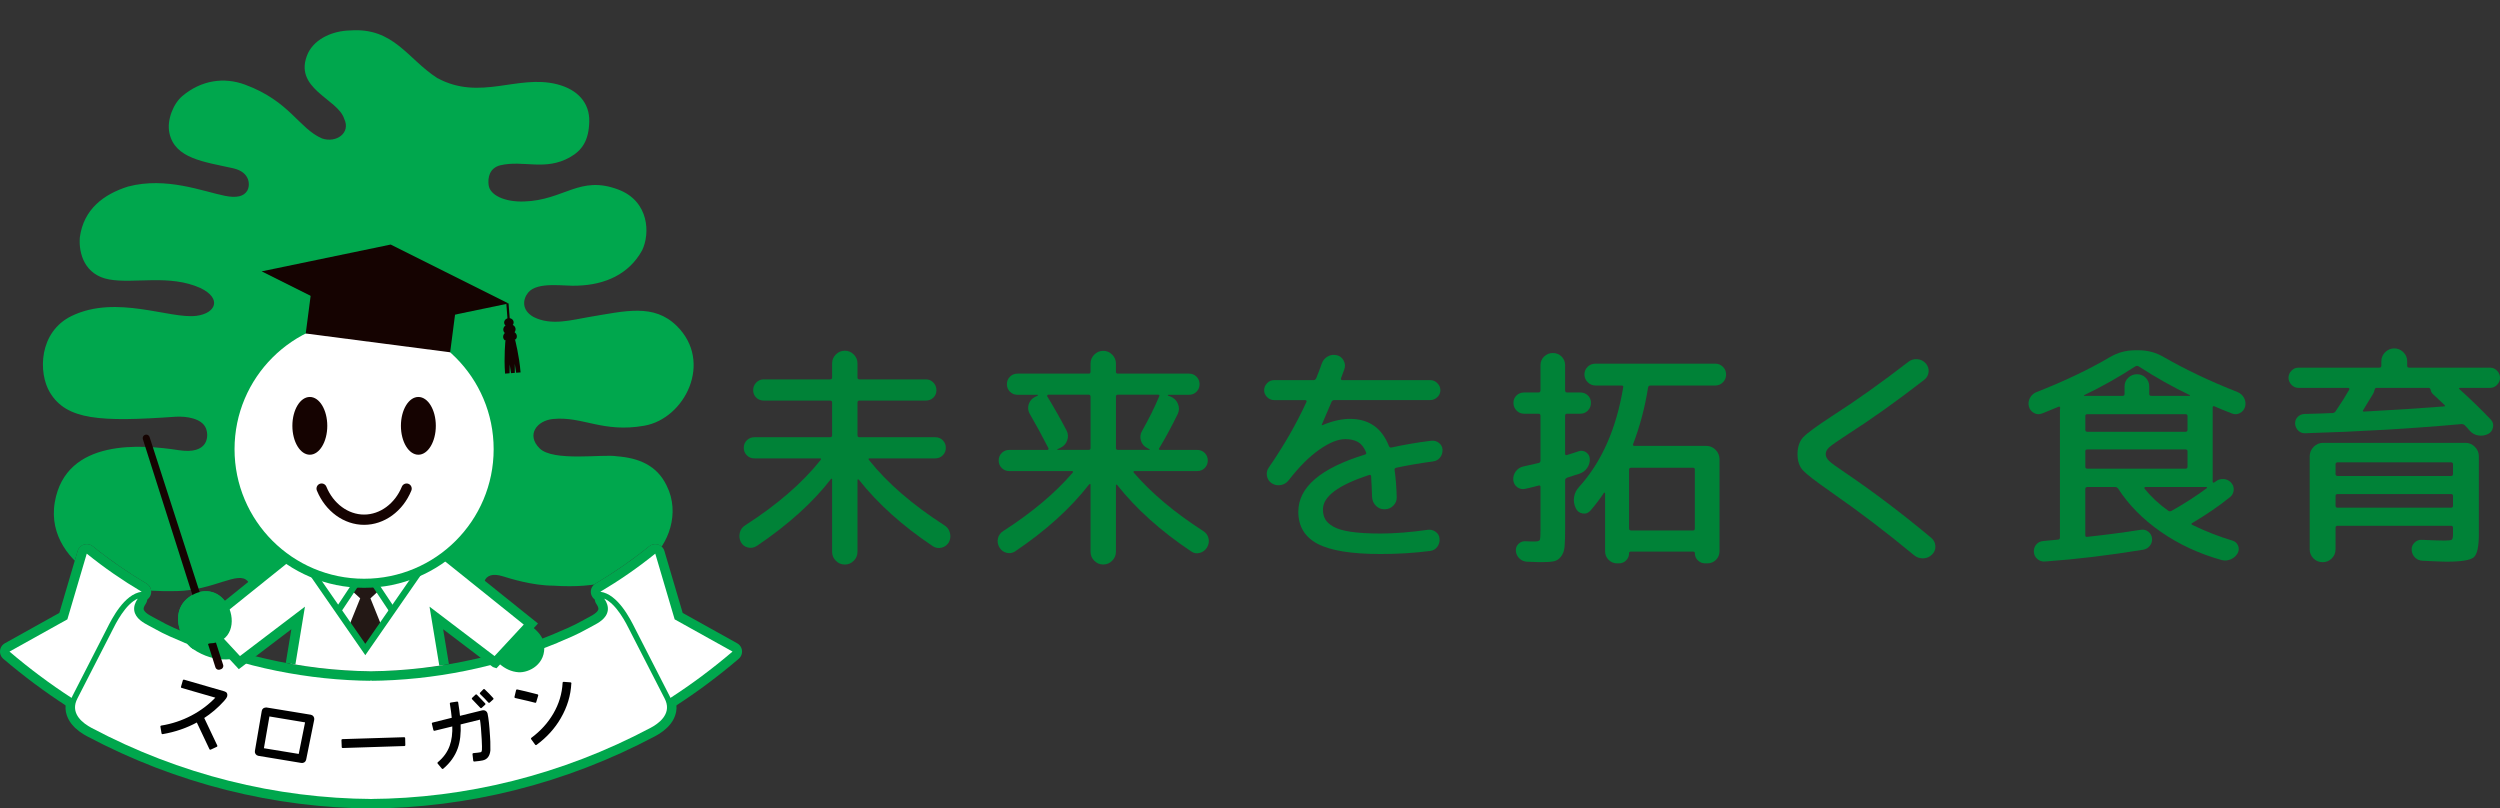 <?xml version="1.0" encoding="UTF-8"?>
<svg xmlns="http://www.w3.org/2000/svg" xmlns:xlink="http://www.w3.org/1999/xlink" viewBox="0 0 744.85 240.87">
  <rect x="0" y="0" width="744.85" height="240.87" fill="#333333" stroke="none"/>
  <defs>
    <style>
      .cls-1, .cls-2 {
        fill: none;
      }

      .cls-3 {
        stroke-width: 5.67px;
      }

      .cls-3, .cls-4 {
        fill: #00a74d;
      }

      .cls-3, .cls-2, .cls-5 {
        stroke: #00a74d;
      }

      .cls-3, .cls-6, .cls-7 {
        stroke-linecap: round;
        stroke-linejoin: round;
      }

      .cls-8 {
        isolation: isolate;
      }

      .cls-2 {
        stroke-width: 5.41px;
      }

      .cls-6 {
        stroke: #000;
        stroke-width: .57px;
      }

      .cls-9 {
        fill: #008237;
      }

      .cls-10, .cls-5 {
        fill: #fff;
      }

      .cls-11, .cls-7 {
        fill: #150301;
      }

      .cls-7 {
        stroke: #150301;
        stroke-width: 2.1px;
      }

      .cls-5 {
        stroke-width: 2.9px;
      }

      .cls-12 {
        fill: #231815;
        mix-blend-mode: multiply;
      }

      .cls-13 {
        clip-path: url(#clippath);
      }
    </style>
    <clipPath id="clippath">
      <path class="cls-1" d="M203.4,182.62l-5.46-18.47c-.27-.91-.97-1.62-1.88-1.9-.9-.28-1.89-.09-2.62.5-5,4.04-10.39,7.78-16.03,11.12-1.04.61-1.57,1.82-1.33,3,.15.72.56,1.33,1.13,1.74.05.47.2.93.48,1.34.3.43.64,1.05.57,1.54-.14.98-1.9,1.9-2.84,2.4l-.16.08c-.9.47-1.55.83-2.12,1.15-1.22.67-1.96,1.08-3.93,1.96-1.33.6-4.07.26-4.11,1.77-.14,5.42-2.35,10.67-10.02,12.48-.86.2-14.13-4.88-15-4.69-9.74,2.11-19.7,3.25-29.55,3.36-10.3-.11-20.7-1.35-30.86-3.65-1-.23-2.24-1.4-3-.71-5.73,5.12-8.92,8.74-15.61,5.97-1.4-.58-7.88-13.94-9.21-14.53-1.97-.88-2.71-1.29-3.94-1.97-.56-.31-1.21-.66-2.11-1.14l-.15-.08c-.95-.5-2.71-1.42-2.84-2.4-.07-.48.28-1.1.58-1.54.28-.41.44-.87.48-1.34.57-.41.98-1.02,1.13-1.74.24-1.18-.3-2.39-1.33-3-5.63-3.33-11.03-7.08-16.03-11.12-.74-.6-1.72-.78-2.62-.5s-1.61,1-1.88,1.9l-5.46,18.47L2.91,77.37S28.6,16.1,29.45,15.82,100.88-.28,106.81,0c5.93.28,84.42,29.93,84.42,29.93,0,0,23.15,76.8,23.44,78.49.28,1.69-11.27,74.19-11.27,74.19Z"/>
    </clipPath>
  </defs>
  <g class="cls-8">
    <g id="_文字" data-name="文字">
      <g>
        <path class="cls-9" d="M225.45,162.67c-.79.51-1.66.67-2.59.46-.93-.21-1.63-.73-2.1-1.57-.47-.89-.58-1.82-.35-2.8.23-.98.77-1.73,1.61-2.24,9.57-6.16,17.06-12.65,22.47-19.46.23-.33.16-.49-.21-.49h-19.53c-.89,0-1.63-.3-2.24-.91-.61-.61-.91-1.35-.91-2.24s.3-1.63.91-2.24c.61-.61,1.35-.91,2.24-.91h22.61c.37,0,.56-.21.56-.63v-9.66c0-.42-.19-.63-.56-.63h-19.81c-.89,0-1.63-.29-2.24-.88-.61-.58-.91-1.32-.91-2.21s.3-1.65.91-2.28c.61-.63,1.35-.95,2.24-.95h19.81c.37,0,.56-.19.56-.56v-4.2c0-1.03.37-1.91,1.12-2.66.75-.75,1.63-1.12,2.66-1.12s1.91.37,2.66,1.12c.75.75,1.12,1.63,1.12,2.66v4.2c0,.37.19.56.56.56h19.81c.89,0,1.63.32,2.24.95.61.63.91,1.39.91,2.28s-.3,1.62-.91,2.21c-.61.58-1.35.88-2.24.88h-19.81c-.38,0-.56.21-.56.63v9.66c0,.42.19.63.56.63h22.61c.89,0,1.63.3,2.24.91.61.61.91,1.35.91,2.24s-.3,1.63-.91,2.24-1.35.91-2.24.91h-19.53c-.38,0-.44.16-.21.49,5.41,6.81,12.9,13.3,22.47,19.46.84.51,1.39,1.26,1.64,2.24.26.98.15,1.91-.31,2.8-.51.84-1.24,1.38-2.17,1.61-.93.23-1.8.09-2.59-.42-9.01-6.02-16.36-12.62-22.05-19.81-.09-.09-.19-.13-.28-.11-.09.02-.14.08-.14.17v21.42c0,1.03-.37,1.91-1.12,2.66-.75.75-1.63,1.12-2.66,1.12s-1.91-.37-2.66-1.12c-.75-.75-1.12-1.63-1.12-2.66v-21.63c0-.09-.05-.15-.14-.17-.09-.02-.16.01-.21.11-5.41,7-12.79,13.65-22.12,19.95Z"/>
        <path class="cls-9" d="M302.45,164.28c-.79.51-1.65.65-2.56.42s-1.62-.77-2.13-1.61c-.51-.89-.65-1.8-.42-2.73.23-.93.77-1.66,1.61-2.17,8.49-5.46,15.38-11.25,20.65-17.36.09-.09.12-.2.07-.31-.05-.12-.12-.17-.21-.17h-18.76c-.89,0-1.63-.3-2.24-.91-.61-.61-.91-1.35-.91-2.24s.3-1.63.91-2.24,1.35-.91,2.24-.91h11.34c.14,0,.24-.06.31-.17.07-.12.08-.22.04-.31-1.96-3.83-3.83-7.26-5.6-10.29-.51-.93-.61-1.89-.28-2.87.33-.98.96-1.7,1.89-2.17l.77-.35s.07-.1.07-.17-.02-.1-.07-.1h-6.02c-.89,0-1.63-.3-2.24-.91s-.91-1.35-.91-2.24.3-1.63.91-2.24c.61-.61,1.35-.91,2.24-.91h21.21c.37,0,.56-.19.56-.56v-2.45c0-1.03.37-1.91,1.12-2.66.75-.75,1.63-1.12,2.66-1.12s1.91.37,2.66,1.12c.75.75,1.12,1.63,1.12,2.66v2.45c0,.37.19.56.56.56h21.21c.89,0,1.63.3,2.24.91.61.61.91,1.35.91,2.24s-.3,1.63-.91,2.24-1.35.91-2.24.91h-6.16c-.09,0-.14.03-.14.1s.02.13.07.17l.77.28c1.03.42,1.75,1.14,2.17,2.17.42,1.03.4,2.03-.07,3.01-1.82,3.73-3.66,7.14-5.53,10.22-.09.09-.1.2-.03.31.07.12.17.17.31.17h11.06c.88,0,1.63.3,2.24.91.61.61.91,1.35.91,2.24s-.3,1.63-.91,2.24-1.35.91-2.24.91h-18.76c-.09,0-.16.06-.21.17-.05.12-.02.22.07.31,5.27,6.11,12.16,11.9,20.65,17.36.84.51,1.38,1.24,1.61,2.17.23.93.09,1.84-.42,2.73-.51.84-1.24,1.39-2.17,1.64-.93.26-1.8.11-2.59-.46-9.01-6.02-16.36-12.62-22.05-19.81-.05-.09-.12-.12-.21-.07-.09.05-.14.12-.14.21v19.81c0,1.03-.37,1.91-1.12,2.66-.75.75-1.63,1.12-2.66,1.12s-1.91-.37-2.66-1.12c-.75-.75-1.12-1.63-1.12-2.66v-20.02c0-.09-.05-.15-.14-.17-.09-.02-.19.01-.28.1-5.55,7.14-12.9,13.79-22.05,19.95ZM315.12,134.04h9.24c.37,0,.56-.19.56-.56v-15.26c0-.42-.19-.63-.56-.63h-12.04c-.14,0-.24.07-.31.21-.07.14-.06.26.04.35,2.1,3.45,4.01,6.84,5.74,10.15.46.93.52,1.9.17,2.9-.35,1-1.01,1.74-1.99,2.21l-.91.42s-.07.09-.07.14.05.07.14.07ZM332.48,118.22v15.26c0,.37.19.56.56.56h9.38c.09,0,.14-.02.14-.07s-.02-.09-.07-.14l-.7-.35c-.93-.47-1.55-1.2-1.86-2.21-.3-1-.2-1.95.31-2.83,2.01-3.55,3.71-6.98,5.11-10.29.19-.37.07-.56-.35-.56h-11.97c-.38,0-.56.21-.56.63Z"/>
        <path class="cls-9" d="M379.59,119.2c-.79,0-1.48-.29-2.07-.88-.58-.58-.88-1.27-.88-2.06s.29-1.49.88-2.1c.58-.61,1.27-.91,2.07-.91h11.76c.37,0,.65-.21.84-.63.75-1.87,1.28-3.29,1.61-4.27.33-.93.91-1.65,1.75-2.13.84-.49,1.75-.62,2.73-.39.88.19,1.56.71,2.03,1.58.47.86.54,1.74.21,2.62-.09.23-.25.65-.46,1.26-.21.61-.38,1.07-.52,1.4-.09.37.04.56.42.56h26.18c.79,0,1.49.3,2.1.91.61.61.91,1.31.91,2.1s-.3,1.48-.91,2.06c-.61.58-1.31.88-2.1.88h-28.56c-.42,0-.7.16-.84.49-.23.56-1.21,2.85-2.94,6.86v.14h.14c3.03-1.26,5.79-1.89,8.26-1.89,5.65,0,9.52,2.71,11.62,8.12.19.33.42.47.7.42,3.83-.84,7.79-1.52,11.9-2.03.84-.09,1.6.12,2.28.63.68.51,1.04,1.19,1.09,2.03.04.89-.2,1.67-.74,2.34-.54.68-1.22,1.06-2.06,1.16-4.11.56-7.77,1.19-10.99,1.89-.42.09-.58.33-.49.7.33,2.29.54,4.95.63,7.98.05,1.03-.29,1.9-1.02,2.62-.72.72-1.6,1.08-2.62,1.08s-1.89-.36-2.59-1.08c-.7-.72-1.07-1.6-1.12-2.62-.09-2.8-.19-4.85-.28-6.16,0-.33-.21-.44-.63-.35-9.15,2.99-13.72,6.39-13.72,10.22,0,1.12.21,2.08.63,2.87.42.79,1.21,1.54,2.38,2.24s2.93,1.22,5.29,1.58c2.36.35,5.31.52,8.86.52,4.15,0,8.87-.37,14.14-1.12.84-.09,1.61.12,2.31.63.7.51,1.07,1.19,1.12,2.03.09.89-.13,1.69-.67,2.42s-1.25,1.13-2.13,1.23c-4.67.61-9.59.91-14.77.91-8.68,0-14.93-1.02-18.76-3.04-3.83-2.03-5.74-5.22-5.74-9.56,0-7.28,6.6-12.95,19.81-17.01.42-.09.54-.35.35-.77-.61-1.45-1.41-2.45-2.42-3.01-1-.56-2.25-.84-3.74-.84-2.19,0-4.78,1.05-7.77,3.15-2.99,2.1-6.02,5.13-9.1,9.1-.61.79-1.4,1.27-2.38,1.44-.98.16-1.87-.01-2.66-.53-.79-.51-1.27-1.25-1.44-2.21-.16-.96.04-1.81.6-2.55,4.53-6.58,8.26-13.09,11.2-19.53.05-.09.04-.2-.03-.32-.07-.12-.17-.17-.32-.17h-9.31Z"/>
        <path class="cls-9" d="M458.41,137.96c.37-.09.56-.35.56-.77v-13.37c0-.37-.21-.56-.63-.56h-4.27c-.89,0-1.63-.32-2.24-.95s-.91-1.39-.91-2.28.3-1.62.91-2.21c.61-.58,1.35-.88,2.24-.88h4.27c.42,0,.63-.21.63-.63v-7.49c0-1.03.36-1.89,1.08-2.59.72-.7,1.6-1.05,2.62-1.05s1.89.35,2.59,1.05c.7.7,1.05,1.56,1.05,2.59v7.49c0,.42.21.63.63.63h3.92c.88,0,1.63.29,2.24.88.61.58.91,1.32.91,2.21s-.3,1.65-.91,2.28-1.35.95-2.24.95h-3.92c-.42,0-.63.19-.63.56v11.34c0,.37.16.51.49.42.47-.14,1.11-.34,1.92-.59.82-.26,1.34-.43,1.58-.53.79-.28,1.54-.19,2.24.28.7.47,1.07,1.12,1.12,1.96.05.98-.21,1.88-.77,2.7-.56.82-1.31,1.39-2.24,1.71-.42.14-1.04.34-1.85.59-.82.26-1.43.46-1.85.6-.42.19-.63.44-.63.77v14.28c0,2.52-.06,4.38-.17,5.56-.12,1.19-.48,2.17-1.08,2.94-.61.77-1.34,1.24-2.21,1.4-.86.16-2.23.24-4.09.24-.33,0-1.61-.05-3.85-.14-.89-.05-1.64-.38-2.27-1.01s-.97-1.39-1.01-2.28c-.05-.79.22-1.47.8-2.03.58-.56,1.27-.82,2.06-.77.75.05,1.66.07,2.73.07.89,0,1.4-.15,1.54-.46s.21-1.37.21-3.19v-12.6c0-.37-.19-.51-.56-.42-1.54.42-2.87.75-3.99.98-.89.19-1.68.02-2.38-.49-.7-.51-1.1-1.24-1.19-2.17-.05-.93.2-1.77.74-2.52.54-.75,1.27-1.24,2.21-1.47l4.62-1.05ZM511.05,108.35c.89,0,1.64.31,2.28.94.63.63.94,1.39.94,2.28,0,.93-.32,1.71-.94,2.34-.63.63-1.39.95-2.28.95h-19.32c-.37,0-.61.19-.7.56-.93,5.93-2.43,11.57-4.48,16.94-.09.33.05.49.42.49h21.42c1.07,0,2,.4,2.77,1.19.77.79,1.15,1.73,1.15,2.8v27.37c0,1.03-.35,1.89-1.05,2.59-.7.7-1.56,1.05-2.59,1.05h-.63c-.84,0-1.56-.29-2.17-.88-.61-.58-.91-1.29-.91-2.13,0-.33-.14-.49-.42-.49h-18.69c-.33,0-.49.16-.49.49,0,.84-.29,1.55-.88,2.13-.58.58-1.29.88-2.13.88h-.56c-.98,0-1.82-.35-2.52-1.05-.7-.7-1.05-1.54-1.05-2.52v-17.29c0-.09-.05-.16-.14-.21-.09-.05-.16-.02-.21.07-1.07,1.63-2.4,3.38-3.99,5.25-.65.75-1.45,1.04-2.38.88-.93-.16-1.61-.69-2.03-1.58-.51-1.07-.68-2.18-.49-3.33.19-1.14.68-2.13,1.47-2.97,6.72-7.42,11.11-17.31,13.16-29.68.09-.37-.07-.56-.49-.56h-7.77c-.89,0-1.66-.33-2.31-.98-.65-.65-.98-1.42-.98-2.31s.31-1.64.95-2.28,1.41-.94,2.34-.94h35.7ZM504.4,139.36h-18.41c-.42,0-.63.19-.63.56v17.5c0,.42.21.63.63.63h18.41c.37,0,.56-.21.56-.63v-17.5c0-.37-.19-.56-.56-.56Z"/>
        <path class="cls-9" d="M545.42,146.5c-4.43-3.08-7.19-5.2-8.26-6.37-1.07-1.17-1.61-2.78-1.61-4.83s.57-3.83,1.71-5.04c1.14-1.21,4-3.31,8.58-6.3,7.14-4.57,14.72-9.96,22.75-16.17.79-.61,1.69-.86,2.69-.77,1,.09,1.83.51,2.49,1.26.65.75.93,1.6.84,2.55-.09.96-.54,1.74-1.33,2.35-8.12,6.3-15.75,11.74-22.89,16.31-2.8,1.82-4.57,3.06-5.32,3.71-.75.65-1.12,1.35-1.12,2.1,0,.7.34,1.38,1.01,2.03.68.65,2.27,1.82,4.79,3.5,8.59,5.83,17.15,12.32,25.69,19.46.75.65,1.14,1.46,1.19,2.42.05.96-.28,1.79-.98,2.49-.75.75-1.63,1.13-2.66,1.16-1.03.02-1.94-.29-2.73-.95-8.21-6.81-16.5-13.11-24.85-18.9Z"/>
        <path class="cls-9" d="M608.42,123.19c-.84.33-1.64.28-2.41-.14-.77-.42-1.27-1.05-1.51-1.89-.23-.89-.14-1.74.28-2.55.42-.82,1.07-1.41,1.96-1.79,8.26-3.22,15.56-6.7,21.91-10.43,2.29-1.35,4.78-2.03,7.49-2.03h1.12c2.66,0,5.13.68,7.42,2.03,6.49,3.73,13.81,7.21,21.98,10.43.89.37,1.54.97,1.96,1.79.42.82.51,1.67.28,2.55-.23.84-.73,1.47-1.5,1.89s-1.58.47-2.42.14c-2.05-.79-3.83-1.52-5.32-2.17-.09-.05-.2-.02-.31.07-.12.09-.15.19-.11.28v22.19c0,.09.05.16.14.21.09.05.19.05.28,0,.05-.05.12-.09.21-.14.09-.05.16-.09.21-.14.7-.56,1.49-.82,2.38-.77.89.05,1.63.4,2.24,1.05.61.65.88,1.41.8,2.27-.07.86-.43,1.55-1.09,2.07-3.22,2.61-7,5.2-11.34,7.77-.23.14-.21.3.07.49,3.92,1.91,7.91,3.48,11.97,4.69.79.23,1.35.72,1.68,1.47.33.75.3,1.49-.07,2.24-.47.84-1.14,1.46-2.03,1.85-.89.4-1.8.48-2.73.25-6.72-1.87-12.76-4.67-18.13-8.4-5.37-3.73-9.61-8.03-12.74-12.88-.23-.33-.54-.49-.91-.49h-8.26c-.42,0-.63.21-.63.63v13.72c0,.42.21.58.63.49,5.27-.56,10.59-1.26,15.96-2.1.79-.14,1.52.05,2.17.56.65.51,1.03,1.17,1.12,1.96.09.84-.12,1.59-.63,2.24-.51.65-1.19,1.05-2.03,1.19-10.31,1.68-20.02,2.85-29.12,3.5-.89.09-1.67-.14-2.34-.7-.68-.56-1.04-1.28-1.08-2.17-.05-.84.19-1.56.7-2.17.51-.61,1.19-.96,2.03-1.05l4.41-.42c.42,0,.63-.21.63-.63v-38.22s.01-.11.04-.17c.02-.07.04-.13.04-.18,0-.14-.05-.26-.14-.35-.09-.09-.19-.12-.28-.07-1.87.79-3.52,1.47-4.97,2.03ZM636.14,109.19c-4.95,3.22-10.01,6.07-15.19,8.54-.05.05-.07.09-.07.14s.05.07.14.07h11.41c.37,0,.56-.19.56-.56v-2.24c0-1.03.36-1.89,1.09-2.59.72-.7,1.6-1.05,2.62-1.05s1.89.35,2.59,1.05,1.05,1.56,1.05,2.59v2.24c0,.37.21.56.63.56h11.41c.09,0,.14-.02.14-.07s-.02-.09-.07-.14c-5.18-2.47-10.24-5.32-15.19-8.54-.37-.23-.75-.23-1.12,0ZM621.3,128.02c0,.42.21.63.63.63h29.19c.42,0,.63-.21.63-.63v-4.06c0-.37-.21-.56-.63-.56h-29.19c-.42,0-.63.19-.63.56v4.06ZM621.93,139.64h29.19c.42,0,.63-.19.63-.56v-4.62c0-.37-.21-.56-.63-.56h-29.19c-.42,0-.63.19-.63.56v4.62c0,.37.21.56.63.56ZM657.49,145.45c.09-.05.12-.12.07-.21-.05-.09-.12-.14-.21-.14h-18.2c-.09,0-.16.06-.21.17-.05.12-.05.22,0,.32,1.96,2.43,4.32,4.62,7.07,6.58.33.23.68.23,1.05,0,3.73-2.1,7.21-4.34,10.43-6.72Z"/>
        <path class="cls-9" d="M684.79,115.56c-.79,0-1.48-.3-2.07-.91-.58-.61-.88-1.31-.88-2.1s.29-1.49.88-2.1c.58-.61,1.27-.91,2.07-.91h24.08c.42,0,.63-.19.63-.56v-1.33c0-1.07.39-1.98,1.16-2.73.77-.75,1.67-1.12,2.69-1.12s1.92.37,2.69,1.12c.77.75,1.16,1.66,1.16,2.73v1.33c0,.37.21.56.63.56h24.08c.79,0,1.48.3,2.07.91.58.61.88,1.31.88,2.1s-.29,1.49-.88,2.1c-.58.61-1.27.91-2.07.91h-9.03c-.09,0-.16.05-.21.14-.05.09-.02.16.07.21,3.45,3.13,6.56,6.14,9.31,9.03.65.65.9,1.43.73,2.34s-.64,1.58-1.43,2c-.93.47-1.91.62-2.94.46-1.03-.16-1.89-.64-2.59-1.43-.14-.19-.37-.46-.7-.81-.33-.35-.58-.62-.77-.8-.23-.23-.56-.35-.98-.35-14.93,1.35-30.45,2.26-46.55,2.73-.79.05-1.48-.21-2.06-.77-.58-.56-.9-1.24-.95-2.03-.05-.79.2-1.47.73-2.03.54-.56,1.2-.86,2-.91,3.73-.09,6.53-.19,8.4-.28.37,0,.68-.16.91-.49,1.68-2.47,3.03-4.62,4.06-6.44.09-.09.11-.21.04-.35s-.17-.21-.31-.21h-14.84ZM728.05,161.06c1.4,0,2.22-.09,2.45-.28.23-.19.35-.75.35-1.68v-1.82c0-.42-.19-.63-.56-.63h-33.81c-.42,0-.63.21-.63.63v6.37c0,1.07-.37,1.98-1.12,2.73-.75.75-1.66,1.12-2.73,1.12s-1.98-.37-2.73-1.12c-.75-.75-1.12-1.66-1.12-2.73v-27.72c0-1.07.4-2.01,1.19-2.8s1.73-1.19,2.8-1.19h42.42c1.07,0,2.01.4,2.8,1.19.79.79,1.19,1.73,1.19,2.8v23.17c0,3.78-.51,6.1-1.54,6.96-1.03.86-3.73,1.29-8.12,1.29-.42,0-.93-.01-1.54-.04s-1.46-.06-2.56-.1c-1.1-.05-2.11-.09-3.04-.14-.89-.05-1.63-.37-2.24-.98-.61-.61-.93-1.35-.98-2.24-.05-.84.23-1.56.84-2.17.61-.61,1.33-.89,2.17-.84,3.08.14,5.25.21,6.51.21ZM695.85,138.38v2.8c0,.42.21.63.63.63h33.81c.37,0,.56-.21.56-.63v-2.8c0-.42-.19-.63-.56-.63h-33.81c-.42,0-.63.21-.63.63ZM730.29,151.26c.37,0,.56-.21.56-.63v-2.87c0-.37-.19-.56-.56-.56h-33.81c-.42,0-.63.19-.63.56v2.87c0,.42.21.63.63.63h33.81ZM723.57,115.56h-15.54c-.28,0-.47.21-.56.63-.09.42-.23.79-.42,1.12l-2.94,4.83c-.23.33-.16.49.21.49,8.82-.47,16.78-.98,23.87-1.54.23,0,.3-.12.21-.35-.05-.05-.09-.09-.14-.14l-3.36-3.15c-.37-.33-.61-.75-.7-1.26-.09-.42-.3-.63-.63-.63Z"/>
      </g>
      <g>
        <g>
          <g>
            <g>
              <g>
                <path class="cls-3" d="M42.22,176.31c-5.67-3.36-11.15-7.13-16.37-11.36l-5.78,19.58-17.24,9.6c5.99,5.11,12.16,9.7,18.49,13.8.09-.2.18-.4.28-.6l10.25-20.03c1.45-2.9,5.15-10.29,10.36-10.99Z"/>
                <path class="cls-3" d="M54.88,191.46c-1.4-.58-2.8-1.18-4.19-1.8-2.07-.93-2.89-1.38-4.13-2.06-.55-.3-1.19-.66-2.08-1.12l-.15-.08c-1.49-.79-3.99-2.1-4.33-4.51-.16-1.12.2-2.31,1.05-3.54-3.68,1.62-6.53,7.32-7.72,9.71l-.29.58-9.98,19.47c-.13.25-.24.49-.33.73-1.57,4.02,2.08,6.72,4.51,8.01,26.38,14,55.01,21.04,83.64,21.2v-35.2c-19.09-.15-38.21-4.02-56-11.37Z"/>
              </g>
              <g>
                <path class="cls-3" d="M178.86,176.31c5.67-3.36,11.15-7.13,16.37-11.36l5.78,19.58,17.24,9.6c-5.99,5.11-12.16,9.7-18.49,13.8-.09-.2-.18-.4-.28-.6l-10.25-20.03c-1.45-2.9-5.15-10.29-10.36-10.99Z"/>
                <path class="cls-3" d="M166.2,191.46c1.4-.58,2.8-1.18,4.19-1.8,2.07-.93,2.89-1.38,4.13-2.06.55-.3,1.19-.66,2.08-1.12l.15-.08c1.49-.79,3.99-2.1,4.33-4.51.16-1.12-.2-2.31-1.05-3.54,3.68,1.62,6.53,7.32,7.72,9.71l.29.58,9.98,19.47c.13.25.24.49.33.73,1.57,4.02-2.08,6.72-4.51,8.01-26.38,14-55.01,21.04-83.64,21.2v-35.2c19.09-.15,38.21-4.02,56-11.37Z"/>
              </g>
            </g>
            <g>
              <g>
                <path class="cls-10" d="M42.22,176.31c-5.67-3.36-11.15-7.13-16.37-11.36l-5.78,19.58-17.24,9.6c5.99,5.11,12.16,9.7,18.49,13.8.09-.2.18-.4.28-.6l10.25-20.03c1.45-2.9,5.15-10.29,10.36-10.99Z"/>
                <path class="cls-10" d="M54.88,191.46c-1.4-.58-2.8-1.18-4.19-1.8-2.07-.93-2.89-1.38-4.13-2.06-.55-.3-1.19-.66-2.08-1.12l-.15-.08c-1.49-.79-3.99-2.1-4.33-4.51-.16-1.12.2-2.31,1.05-3.54-3.68,1.62-6.53,7.32-7.72,9.71l-.29.58-9.98,19.47c-.13.25-.24.49-.33.73-1.57,4.02,2.08,6.72,4.51,8.01,26.38,14,55.01,21.04,83.64,21.2v-35.2c-19.09-.15-38.21-4.02-56-11.37Z"/>
              </g>
              <g>
                <path class="cls-10" d="M178.86,176.31c5.67-3.36,11.15-7.13,16.37-11.36l5.78,19.58,17.24,9.6c-5.99,5.11-12.16,9.7-18.49,13.8-.09-.2-.18-.4-.28-.6l-10.25-20.03c-1.45-2.9-5.15-10.29-10.36-10.99Z"/>
                <path class="cls-10" d="M166.2,191.46c1.4-.58,2.8-1.18,4.19-1.8,2.07-.93,2.89-1.38,4.13-2.06.55-.3,1.19-.66,2.08-1.12l.15-.08c1.49-.79,3.99-2.1,4.33-4.51.16-1.12-.2-2.31-1.05-3.54,3.68,1.62,6.53,7.32,7.72,9.71l.29.58,9.98,19.47c.13.25.24.49.33.73,1.57,4.02-2.08,6.72-4.51,8.01-26.38,14-55.01,21.04-83.64,21.2v-35.2c19.09-.15,38.21-4.02,56-11.37Z"/>
              </g>
            </g>
          </g>
          <g class="cls-13">
            <g>
              <path class="cls-4" d="M70.01,181.82c3.05-2.77,5.98-6.08,3.8-8.64-2.79-3.28-10.06,2.72-21.18,2.93-11.1.21-18.38-.98-25.03-4.92-6.5-3.85-13.03-11.47-11.27-21.59,3.31-19.1,25.94-17.17,36.96-15.47,8.76,1.35,8.99-4.11,8.1-6.44-1.16-3.07-5.89-3.72-9.09-3.53-22.39,1.58-32.44,1.01-37.41-7.2-3.55-5.86-3.37-18.12,6.53-22.86,13.34-6.39,29.12,1.01,37.08,0,5.8-.73,7.71-5.15,1.24-8.28-9.24-4.18-19.72-1.22-27.19-2.56-7.33-1.32-9.13-7.73-8.77-12.49,1.1-8.43,7.14-12.93,14.4-15.2,11.39-2.98,22.25,1.46,28.87,2.78,3.32.66,5.6.24,6.64-1.57.85-1.49.99-5.48-4.23-6.65-8.64-1.93-17.34-2.86-18.98-10.47-.85-3.93,1.21-8.81,3.82-11.02,5.67-4.8,12.48-5.73,18.72-3.42,13.4,4.97,15.98,13.02,22.93,16.03,4.25,1.45,8.64-1.66,6.6-5.85-1.85-6.04-15.53-8.98-10.79-19.55,2.19-4.52,7.67-6.7,12.58-6.78,12.98-.94,17.07,8.46,25.92,14.17,12.82,6.94,23.84-1.12,35.67,1.85,6.14,1.55,9.76,5.51,9.64,11.08-.12,5.68-2.12,8.64-5.78,10.69-7.36,4.14-13.82.78-20.68,2.37-3.33.82-3.81,3.75-3.52,5.94.38,2.9,4.6,5.05,10.54,4.86,12-.37,16.54-7.93,28.11-3.55,9.24,3.5,9.48,13.19,7.07,18.12-3.96,7.17-11.1,10.22-19.1,10.5-3.78.29-12.08-1.4-14.88,2.11-1.6,2-1.96,5.2,1.62,7.22,5.35,2.76,11.67.81,16.53.02,10.8-1.77,19.29-4.11,26.17,2.67,10.89,10.74,2.39,27.58-9.66,29.71-12.44,2.2-18.34-2.86-27.2-2-4.81.46-8.08,4.7-4.03,8.74,4.05,4.05,19.02,1.65,23.02,2.37,6.5.5,11.95,2.67,14.86,8.78,4.12,8.23.42,17.59-4.98,22.06-7.22,5.98-15.44,8.58-28.77,7.71-6.23,0-13.17-2.19-15-2.77-3.19-1.01-4.96-.21-5.56,1.48-.88,2.44,1.5,5.61,4.91,8.68l-79.22-.1Z"/>
              <path class="cls-4" d="M143.11,178.03c3.45,3.11,18.16,7.12,18.99,13.9.74,5.99-4.55,8.56-7.62,8.36-4.29-.28-7.56-3.77-9.17-7.33-3.36-7.43-11.76-8.21-15.12-7.16-3.73,1.15-1.33,12.81-.57,17.11.94,5.31,1.6,7.68,5.03,9.01,3.8,1.47,6.3,3.87,5.69,7.85-.4,2.6-3.1,4.81-8.86,4.67-4.97-.12-12.01.32-15.9-3.57-4.55-4.55-2.89-17.12-6.67-17.12s-2.11,12.57-6.67,17.12c-3.89,3.89-10.93,3.45-15.9,3.57-5.76.14-8.46-2.07-8.86-4.67-.61-3.98,1.89-6.38,5.69-7.85,3.43-1.33,4.09-3.7,5.03-9.01.76-4.3,3.7-15.55,0-16.77-4.11-1.35-7.5,3.26-12.4,7.28-4.62,3.79-11.73,4.38-18.32-.05-4.05-2.72-7.51-12.1-.06-16.18,3.81-2.09,8.24-1.1,10.53,3.39,1.9,3.73,1.38,8.84-2.63,10.53,0,0,1.87-.5,3.17-1.97,1.91-2.17,2.17-4.03,1.49-7.33,3.05-2.77,11.88-5.67,11.88-5.67l61.22,1.88Z"/>
              <polygon class="cls-5" points="130.15 163.43 158.17 185.93 147.51 197.42 130 184.11 133.77 206.88 85.07 206.88 88.83 184.11 71.32 197.42 60.67 185.93 88.68 163.43 130.15 163.43"/>
              <polygon class="cls-7" points="43.57 130.54 65.18 198.5 65.48 198.4 43.57 130.54"/>
              <path class="cls-4" d="M57.51,193.38c-4.05-2.72-7.51-12.1-.06-16.18,3.81-2.09,8.24-1.1,10.53,3.39,2.29,4.48,1.08,10.97-5.51,11.1l-4.96,1.7Z"/>
              <g>
                <polygon class="cls-12" points="108.84 193.51 113.81 186.81 110.37 178.27 112.98 175.87 108.84 169.65 104.71 175.87 107.32 178.27 103.87 186.81 108.84 193.51"/>
                <polygon class="cls-4" points="108.84 195.21 91.51 170.2 93.1 169.1 108.84 191.82 124.59 169.1 126.18 170.2 108.84 195.21 108.84 195.21"/>
                <polygon class="cls-4" points="101.57 182.4 99.96 181.33 106.66 171.26 108.27 172.33 101.57 182.4 101.57 182.4"/>
                <polygon class="cls-4" points="116.11 182.4 109.42 172.33 111.03 171.26 117.72 181.33 116.11 182.4 116.11 182.4"/>
              </g>
              <path class="cls-2" d="M69.88,133.83c0-21.32,17.28-38.6,38.6-38.6s38.6,17.28,38.6,38.6-17.28,38.6-38.6,38.6-38.6-17.28-38.6-38.6Z"/>
              <path class="cls-10" d="M69.88,133.83c0-21.32,17.28-38.6,38.6-38.6s38.6,17.28,38.6,38.6-17.28,38.6-38.6,38.6-38.6-17.28-38.6-38.6Z"/>
              <g>
                <polygon class="cls-11" points="116.4 72.86 151.52 90.42 113.08 98.41 77.96 80.85 116.4 72.86"/>
                <rect class="cls-11" x="106.83" y="73.9" width="13.24" height="43.39" transform="translate(4.03 195.77) rotate(-82.59)"/>
                <path class="cls-11" d="M150.21,96.19c-.05-.71.53-1.34,1.31-1.4.78-.06,1.46.47,1.51,1.18.06.71-.53,1.33-1.31,1.39-.78.06-1.45-.46-1.51-1.17Z"/>
                <path class="cls-11" d="M149.95,98.29c-.07-.86.7-1.62,1.71-1.7,1.01-.08,1.89.55,1.95,1.41.07.86-.7,1.62-1.71,1.7-1.01.08-1.89-.55-1.95-1.41Z"/>
                <path class="cls-11" d="M153.99,100.12c-.07-.92-1.04-1.6-2.17-1.51-1.13.09-1.98.91-1.91,1.83.03.35.19.67.43.92l3.36-.26c.21-.29.31-.62.28-.97Z"/>
                <path class="cls-11" d="M153.43,101.11s1.29,4.89,1.67,9.85l-1.32.1s-.32-2.3-.4-2.65v2.68s-1.14.09-1.14.09c0,0-.32-2.32-.37-2.62l-.04,2.65-1.35.11c-.39-4.96.12-9.99.12-9.99l1.31-1.42,1.51,1.2Z"/>
                <polygon class="cls-11" points="151.25 95.59 150.85 90.47 151.52 90.42 151.92 95.54 151.25 95.59 151.25 95.59"/>
              </g>
              <g>
                <path class="cls-11" d="M97.51,126.87c0,4.75-2.33,8.61-5.2,8.61s-5.2-3.85-5.2-8.61,2.33-8.6,5.2-8.6,5.2,3.85,5.2,8.6Z"/>
                <path class="cls-11" d="M129.85,126.87c0,4.75-2.33,8.61-5.2,8.61s-5.2-3.85-5.2-8.61,2.33-8.6,5.2-8.6,5.2,3.85,5.2,8.6Z"/>
              </g>
              <path class="cls-11" d="M108.48,156.37c-6,0-11.53-4.01-14.07-10.21-.32-.78.05-1.68.83-2,.78-.32,1.68.05,2,.84,2.07,5.05,6.48,8.31,11.24,8.31s9.18-3.26,11.25-8.31c.32-.78,1.21-1.15,1.99-.84.78.32,1.15,1.21.84,2-2.54,6.2-8.07,10.21-14.08,10.21h0Z"/>
            </g>
          </g>
        </g>
        <g>
          <path class="cls-6" d="M64.48,222.24l-1.82.85-3.89-8.22c-3.2,1.76-6.66,2.95-10.36,3.58l-.34-1.99c6.36-1,12.34-4.12,16.62-8.74l-10.49-3.03.55-1.92,11.99,3.47c.65.19.86.59.64,1.26-.08.23-.35.62-.84,1.17-1.75,1.95-3.77,3.68-6.05,5.15l3.99,8.42Z"/>
          <path class="cls-6" d="M90.94,226.27c-.09.51-.59.85-1.12.76-1.41-.25-3.54-.6-6.39-1.06s-4.98-.81-6.42-1.06c-.51-.09-.88-.6-.79-1.1l2.05-11.95c.09-.53.47-.79,1.1-.79.11,0,.62.08,1.55.25,1.3.23,3.22.55,5.81.95,2.59.41,4.53.73,5.83.96.53.09.88.62.78,1.15l-2.4,11.89ZM91.23,214.99c-2.02-.33-5.75-.97-11.19-1.86l-1.74,10.03,10.93,1.79,2-9.96Z"/>
          <path class="cls-6" d="M120.48,221.99l-18.38.59-.08-2.08,18.41-.57.05,2.05Z"/>
          <path class="cls-6" d="M145.7,219.14c.1,1,.13,2.46.12,4.39-.14,1.57-.83,2.49-2.07,2.75-.5.11-1.33.23-2.47.33l-.22-1.94c1.08-.09,1.83-.19,2.28-.29.29-.06.45-.37.53-.91.05-.42.02-1.47-.06-3.16-.12-2.54-.31-4.62-.57-6.25l-6.29,1.55c.14,2.87-.13,5.27-.84,7.27-.8,2.24-2.2,4.22-4.24,5.94l-1.25-1.5c1.74-1.44,2.95-3.13,3.63-5.04.61-1.7.89-3.77.79-6.21l-5.64,1.38-.45-1.89,5.95-1.48c-.1-1.27-.31-2.78-.59-4.48l1.92-.29c.26,1.6.45,3.05.58,4.32l6.98-1.72c.55-.12,1.09.21,1.2.74.31,1.45.54,3.61.71,6.5ZM143.31,210.7c-.54-.6-1.35-1.45-2.45-2.57l1.01-.96c1.09,1.12,1.94,1.99,2.48,2.59l-1.04.94ZM145.71,209.12c-.72-.81-1.54-1.66-2.47-2.54l.97-1.01c.93.88,1.78,1.75,2.54,2.61l-1.04.94Z"/>
          <path class="cls-6" d="M159.5,209.1c-.78-.22-2.75-.69-5.94-1.41l.48-2c1.34.27,3.36.78,6.04,1.46l-.59,1.96ZM169.94,203.57c-.17,3.59-1.22,6.99-3.08,10.21-1.75,3.06-4.16,5.71-7.18,7.93l-1.2-1.65c2.77-2.06,4.97-4.48,6.6-7.27,1.72-2.93,2.66-6.06,2.83-9.36l2.05.15Z"/>
        </g>
      </g>
    </g>
  </g>
</svg>